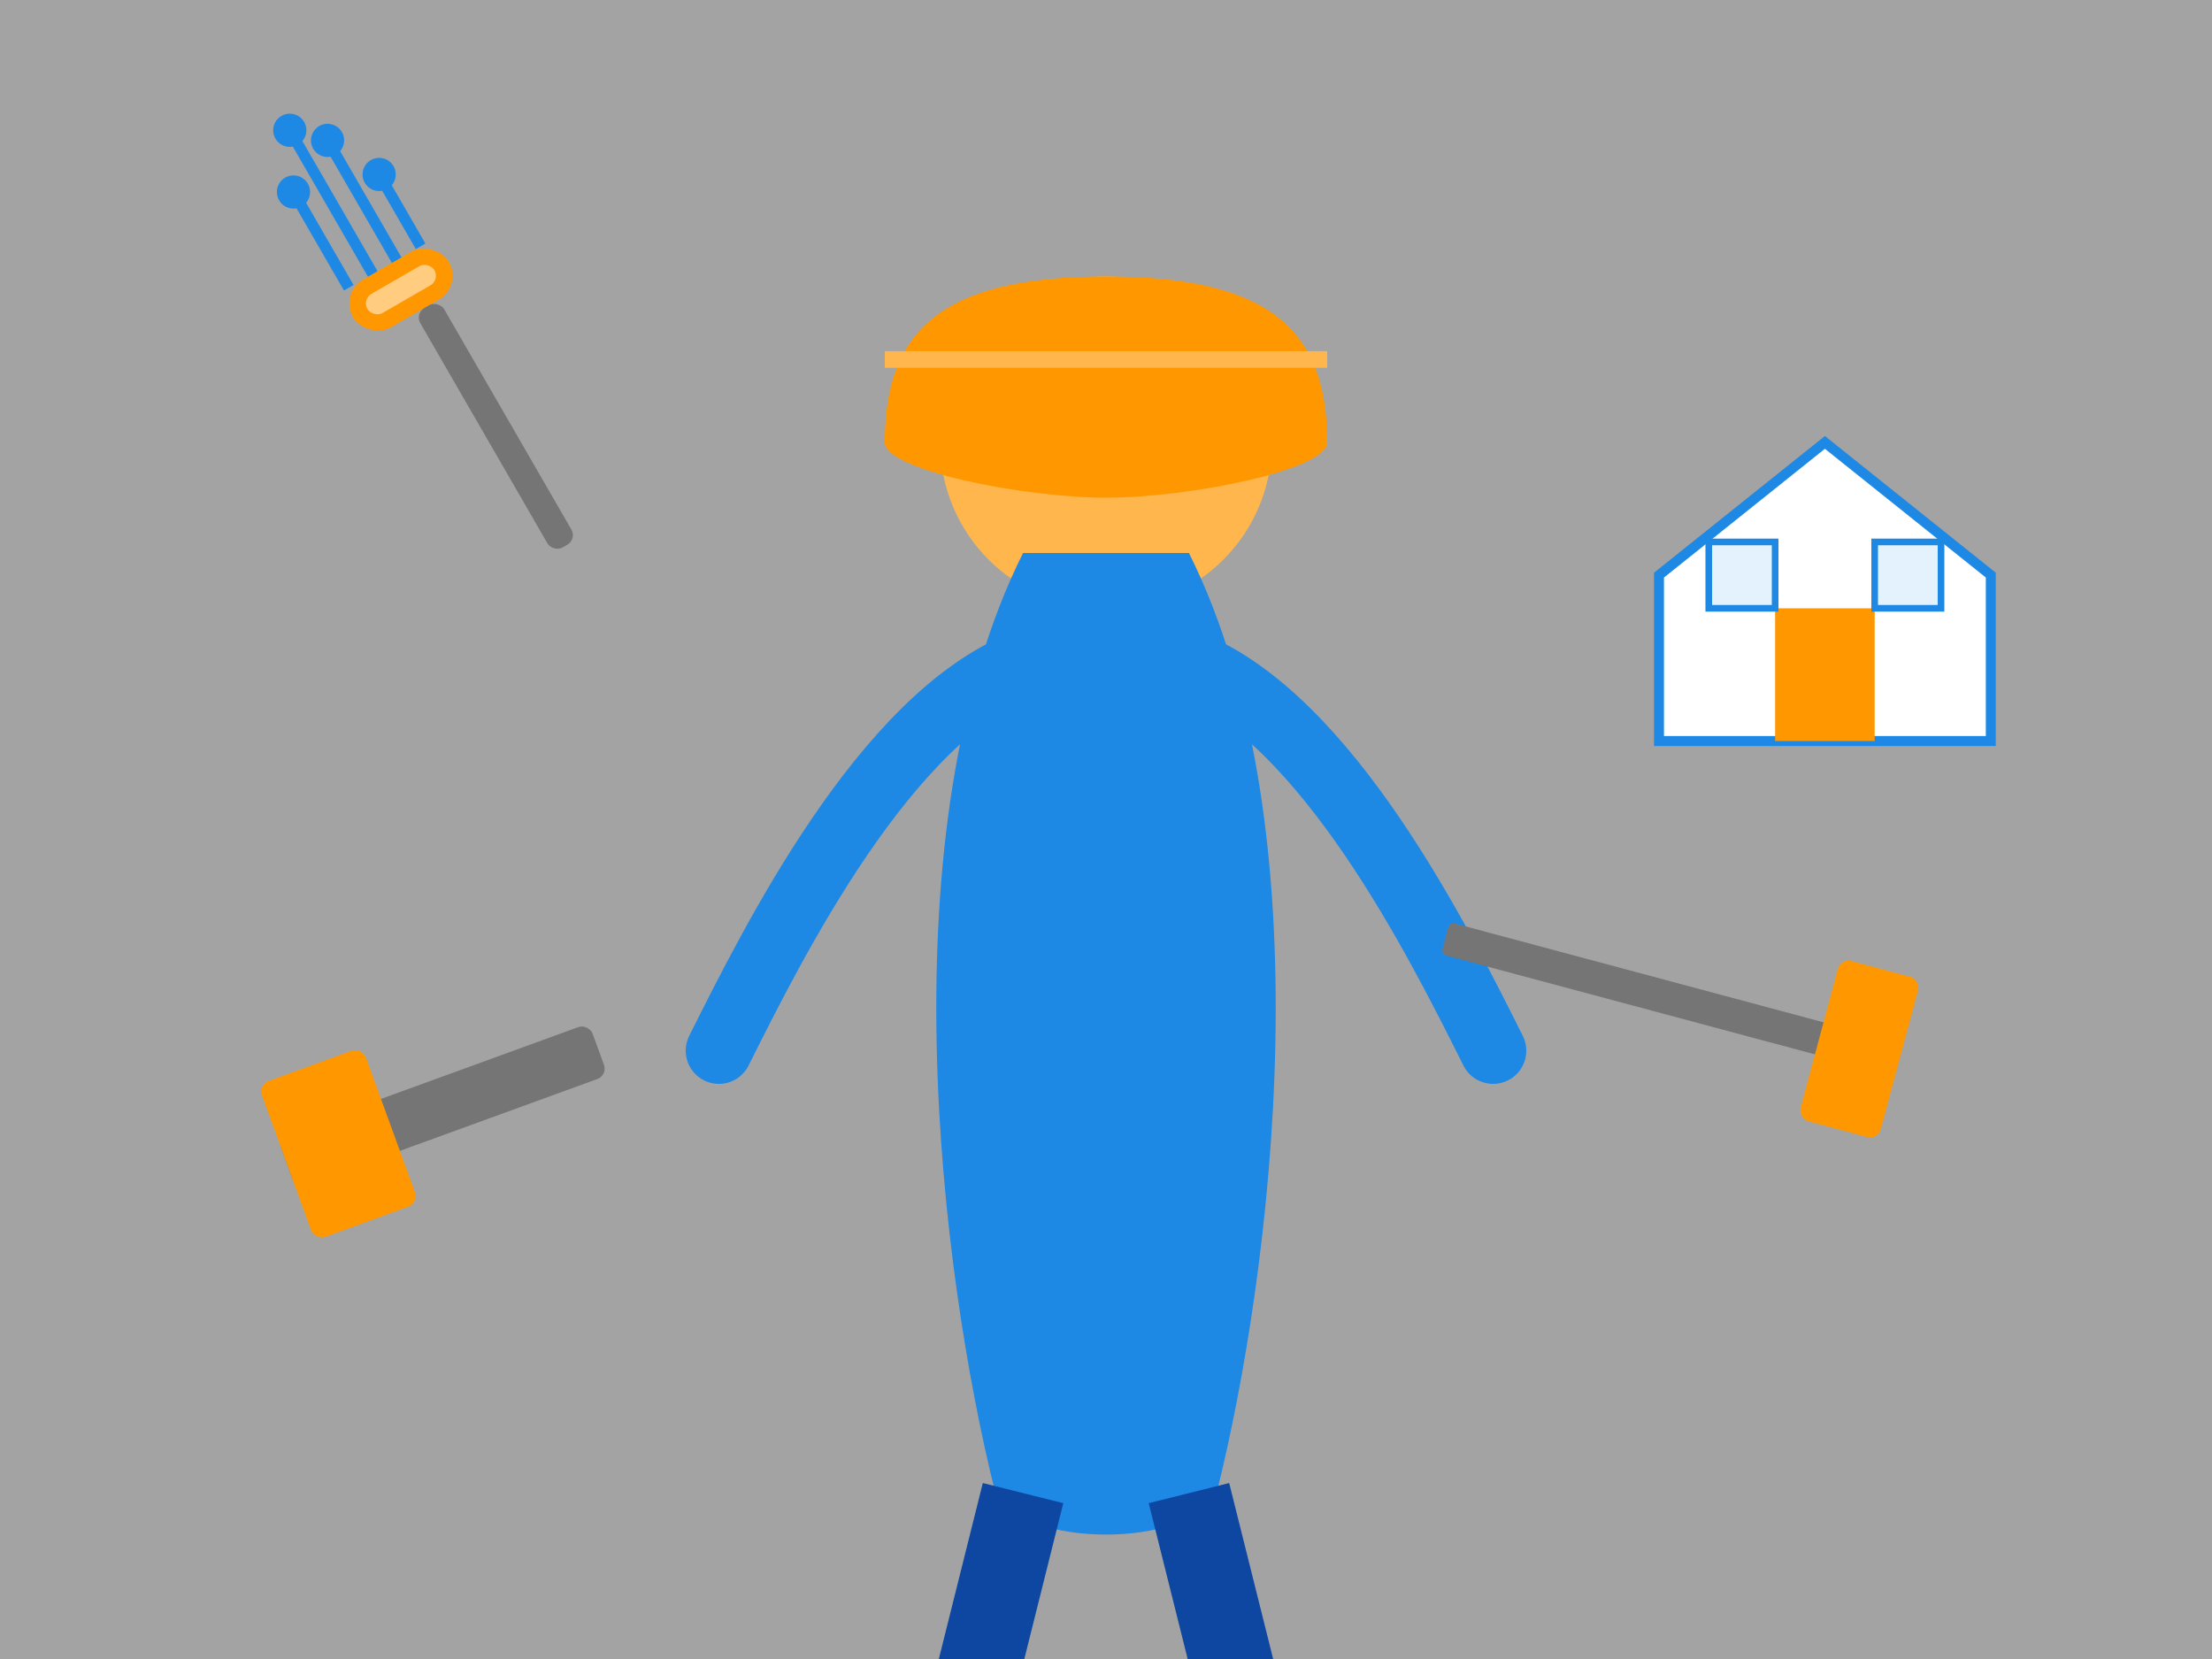 <svg xmlns="http://www.w3.org/2000/svg" width="400" height="300" viewBox="0 0 400 300">
  <rect x="0" y="0" width="400" height="300" fill="#808080" stroke="none"/>
  <!-- Background -->
  <rect width="400" height="300" fill="#f5f5f5" opacity="0.3"/>
  
  <!-- Worker Figure -->
  <g transform="translate(200, 150)">
    <!-- Worker Body -->
    <circle cx="0" cy="-70" r="30" fill="#ffb74d"/>
    <path d="M-15,-50 C-40,0 -30,80 -20,120 C-15,130 15,130 20,120 C30,80 40,0 15,-50 Z" fill="#1e88e5"/>
    
    <!-- Arms -->
    <path d="M-15,-30 C-40,-20 -60,20 -70,40" stroke="#1e88e5" stroke-width="12" fill="none" stroke-linecap="round"/>
    <path d="M15,-30 C40,-20 60,20 70,40" stroke="#1e88e5" stroke-width="12" fill="none" stroke-linecap="round"/>
    
    <!-- Legs -->
    <path d="M-15,120 L-30,180" stroke="#0d47a1" stroke-width="15" fill="none"/>
    <path d="M15,120 L30,180" stroke="#0d47a1" stroke-width="15" fill="none"/>
    
    <!-- Boots -->
    <ellipse cx="-30" cy="185" rx="15" ry="5" fill="#757575"/>
    <ellipse cx="30" cy="185" rx="15" ry="5" fill="#757575"/>
    
    <!-- Face -->
    <circle cx="-10" cy="-75" r="3" fill="#333333"/>
    <circle cx="10" cy="-75" r="3" fill="#333333"/>
    <path d="M-8,-65 C-3,-60 3,-60 8,-65" stroke="#333333" stroke-width="2" fill="none"/>
    
    <!-- Helmet -->
    <path d="M0,-100 C-30,-100 -40,-90 -40,-70 C-40,-65 -15,-60 0,-60 C15,-60 40,-65 40,-70 C40,-90 30,-100 0,-100 Z" fill="#ff9800"/>
    <path d="M-40,-85 L40,-85" stroke="#ffb74d" stroke-width="3" fill="none"/>
  </g>
  
  <!-- Tools -->
  <g transform="translate(80, 200) rotate(-20)">
    <rect x="-30" y="-5" width="60" height="10" rx="2" fill="#757575"/>
    <rect x="-30" y="-15" width="20" height="30" rx="2" fill="#ff9800"/>
  </g>
  
  <g transform="translate(300, 180) rotate(15)">
    <rect x="-40" y="-3" width="80" height="6" rx="1" fill="#757575"/>
    <rect x="30" y="-15" width="15" height="30" rx="2" fill="#ff9800"/>
  </g>
  
  <!-- House Outline -->
  <g transform="translate(330, 80) scale(0.6)">
    <path d="M0,0 L-50,40 L-50,90 L50,90 L50,40 Z" fill="#ffffff" stroke="#1e88e5" stroke-width="3"/>
    <rect x="-15" y="50" width="30" height="40" fill="#ff9800"/>
    <rect x="-35" y="30" width="20" height="20" fill="#e3f2fd" stroke="#1e88e5" stroke-width="2"/>
    <rect x="15" y="30" width="20" height="20" fill="#e3f2fd" stroke="#1e88e5" stroke-width="2"/>
  </g>
  
  <!-- Paint Roller with Drips -->
  <g transform="translate(100, 100) rotate(-30)">
    <rect x="-10" y="-60" width="20" height="10" rx="5" fill="#ff9800"/>
    <rect x="-7" y="-57" width="14" height="4" rx="2" fill="#ffcc80"/>
    <rect x="0" y="-50" width="5" height="50" rx="2" fill="#757575"/>
    
    <!-- Paint Drips -->
    <g fill="#1e88e5">
      <path d="M-8,-60 Q-8,-70 -8,-80" stroke="#1e88e5" stroke-width="2" fill="none"/>
      <path d="M-3,-60 Q-3,-75 -3,-90" stroke="#1e88e5" stroke-width="2" fill="none"/>
      <path d="M2,-60 Q2,-73 2,-85" stroke="#1e88e5" stroke-width="2" fill="none"/>
      <path d="M7,-60 Q7,-68 7,-75" stroke="#1e88e5" stroke-width="2" fill="none"/>
      <circle cx="-8" cy="-80" r="3"/>
      <circle cx="-3" cy="-90" r="3"/>
      <circle cx="2" cy="-85" r="3"/>
      <circle cx="7" cy="-75" r="3"/>
    </g>
  </g>
</svg>
